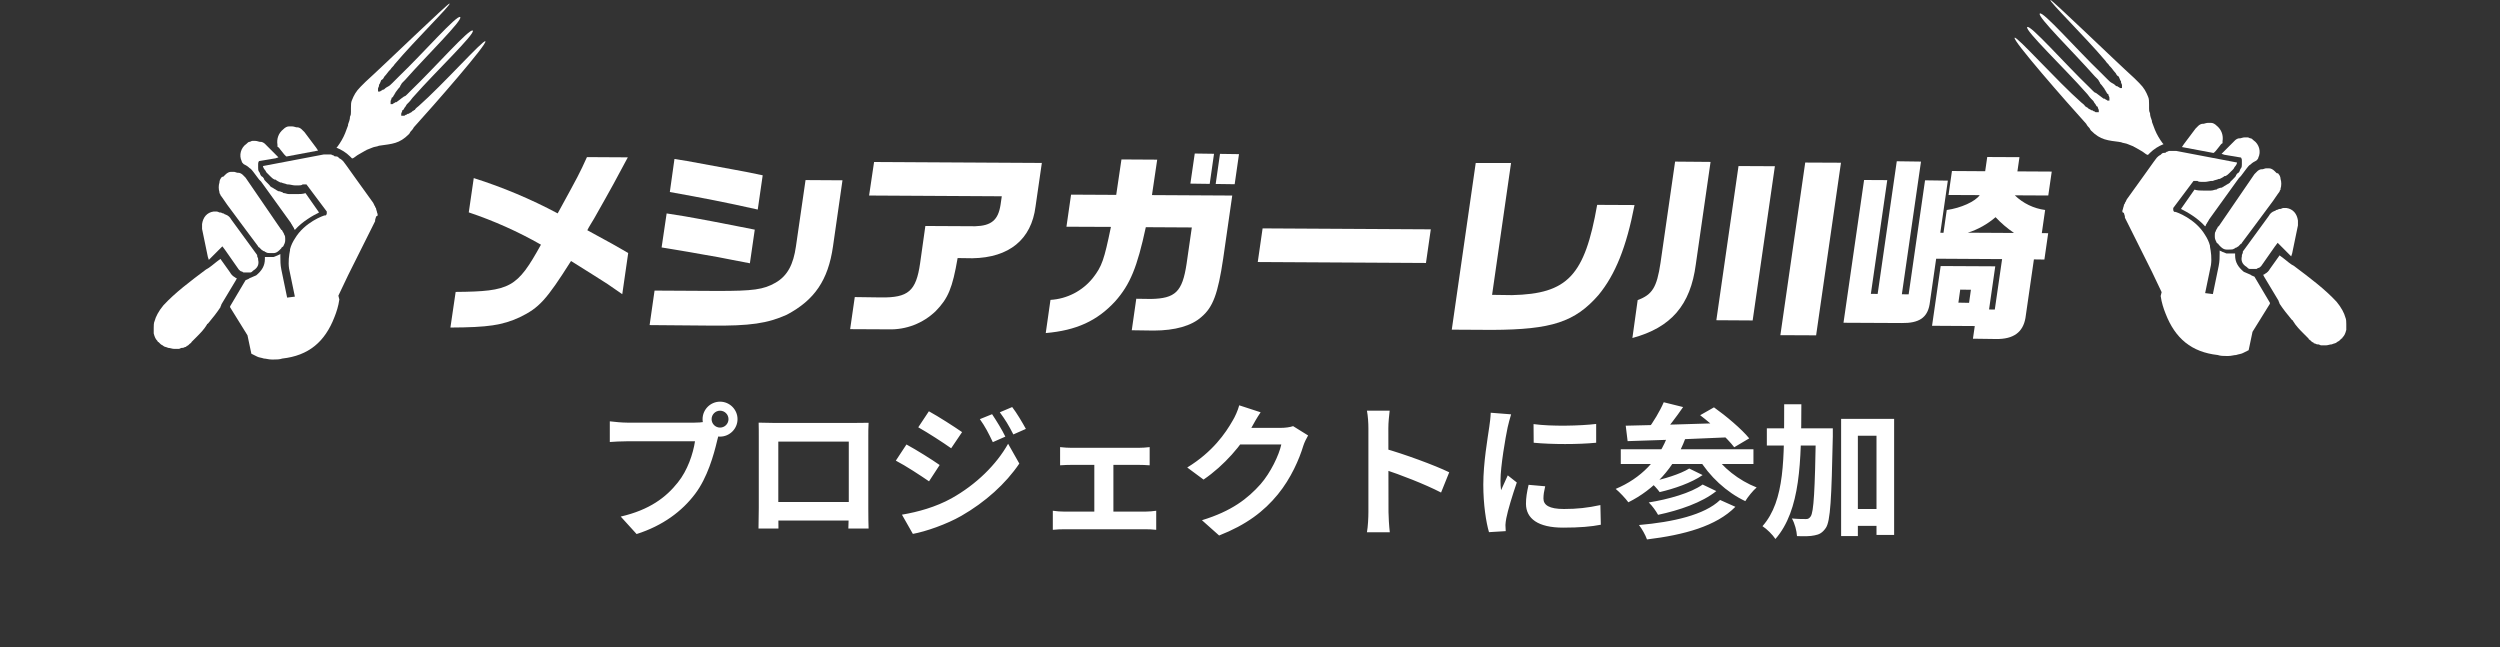 <svg width="309" height="80" viewBox="0 0 309 80" fill="none" xmlns="http://www.w3.org/2000/svg">
<rect x="0" y="0" width="309" height="80" fill="#333333" stroke="none"/>
<path d="M58.556 22.011C62.14 23.146 65.612 24.606 68.929 26.374C71.548 21.593 71.615 21.471 72.547 19.418L77.599 19.447C75.864 22.668 75.472 23.425 74.865 24.473L73.433 27.012C73.163 27.478 72.833 27.966 72.592 28.456C75.632 30.111 76.086 30.358 77.646 31.272L76.912 36.361C75.111 35.104 75.047 35.056 73.296 33.964L70.579 32.26C67.519 37.093 66.643 38.044 64.239 39.213C62.066 40.204 60.349 40.462 55.671 40.485L56.319 36.081C63.109 36.023 63.914 35.565 66.863 30.242C64.025 28.625 61.037 27.289 57.94 26.251L58.556 22.011Z" fill="white"/>
<path d="M80.903 35.917L88.672 35.961C93.09 35.963 94.36 35.799 95.851 34.945C97.341 34.092 98.059 32.681 98.378 30.456L99.565 22.257L104.13 22.285L102.954 30.484C102.357 34.619 100.686 37.084 97.245 38.902C94.883 39.967 92.725 40.295 87.838 40.245L80.292 40.181L80.903 35.917ZM82.397 26.379C84.686 26.733 84.78 26.758 86.219 27.019C86.934 27.146 88.561 27.45 91.112 27.955L93.289 28.384L92.686 32.542L90.421 32.106C89.286 31.879 88.121 31.652 86.985 31.472C85.996 31.294 84.755 31.065 81.775 30.584L82.397 26.379ZM83.364 19.65L84.927 19.901L90.687 20.96C91.858 21.164 92.443 21.29 94.269 21.667L93.658 25.901C89.622 24.995 87 24.489 82.791 23.732L83.364 19.65Z" fill="white"/>
<path d="M108.035 20.027L128.771 20.144L127.992 25.526C127.484 29.586 124.748 31.848 120.187 31.92L118.362 31.895C117.724 35.612 117.184 36.884 115.666 38.441C114.891 39.194 113.972 39.782 112.965 40.172C111.957 40.561 110.881 40.743 109.802 40.707L105.078 40.683L105.65 36.718L108.871 36.763C112.268 36.81 113.23 35.978 113.723 32.552L114.374 27.931L120.541 27.964C122.531 27.904 123.369 27.199 123.664 25.337L123.82 24.26L107.42 24.167L108.035 20.027Z" fill="white"/>
<path d="M131.813 28.022L132.384 24.057L137.964 24.087L138.612 19.707L143.03 19.733L142.383 24.113L152.305 24.169L151.188 31.946C150.54 36.303 149.931 37.967 148.494 39.179C147.27 40.277 145.231 40.853 142.602 40.858L139.886 40.82L140.444 36.926L142.246 36.951C145.28 36.893 146.137 36.066 146.66 32.617L147.309 28.113L141.623 28.081C140.557 33.025 139.694 35.149 137.84 37.242C135.618 39.658 133.031 40.843 129.254 41.166L129.839 37.066C130.854 37.005 131.845 36.732 132.748 36.265C133.651 35.797 134.446 35.145 135.081 34.352C136.205 32.912 136.474 32.106 137.311 28.045L131.813 28.022ZM147.671 18.976L150.053 19.009L149.52 22.728L147.132 22.695L147.671 18.976ZM150.792 19.019L153.139 19.052L152.606 22.77L150.259 22.738L150.792 19.019Z" fill="white"/>
<path d="M176.846 28.346L176.249 32.504L155.459 32.386L156.057 28.228L176.846 28.346Z" fill="white"/>
<path d="M186.766 20.145L184.422 36.443L186.886 36.477C193.765 36.32 195.868 34.078 197.409 25.321L202.027 25.344C201.022 30.559 199.643 33.955 197.578 36.461C194.662 39.801 191.785 40.741 184.438 40.774L179.439 40.746L182.4 20.143L186.766 20.145Z" fill="white"/>
<path d="M211.425 20.012L209.601 32.685C208.944 37.705 206.558 40.483 201.764 41.778L202.416 37.093C204.215 36.419 204.784 35.541 205.237 32.508L207.042 19.975L211.425 20.012ZM214.88 20.523L219.375 20.545L216.629 39.608L212.14 39.58L214.88 20.523ZM227.544 20.112L224.472 41.447L220.054 41.427L223.125 20.092L227.544 20.112Z" fill="white"/>
<path d="M233.265 22.263L231.239 36.318L232.078 36.33L234.441 19.932L237.434 19.973L235.07 36.371L235.909 36.383L237.936 22.287L240.752 22.326L239.823 28.768L240.216 28.773L240.619 25.956C242.354 25.722 244.155 24.902 244.694 24.117L240.839 24.099L241.261 21.136L245.368 21.163L245.622 19.406L249.606 19.426L249.353 21.183L253.595 21.207L253.167 24.164L249.03 24.142C250.052 25.133 251.366 25.768 252.778 25.954L252.369 28.812L253.155 28.823L252.687 32.08L251.391 32.062L250.345 39.306C250.039 41.062 248.877 41.938 246.695 41.902L243.855 41.863L244.082 40.299L238.801 40.267L239.866 32.882L246.614 32.917L245.847 38.252L246.557 38.262L247.459 32.025L239.309 31.976L238.497 37.628C238.211 39.267 237.198 39.957 235.044 39.927L227.856 39.892L230.401 22.247L233.265 22.263ZM243.377 37.431L243.604 35.815L242.284 35.797L242.057 37.407L243.377 37.431ZM248.936 28.794C248.104 28.231 247.338 27.577 246.651 26.844C245.649 27.706 244.485 28.358 243.227 28.762L248.936 28.794Z" fill="white"/>
<path d="M27.364 21.957C27.244 22.076 27.125 22.316 27.125 22.555C27.005 22.913 27.005 23.392 27.125 23.75V23.87C27.244 23.989 27.244 24.109 27.244 24.109C27.244 24.109 27.603 24.587 28.081 25.305C29.395 27.098 31.905 30.446 31.905 30.446C31.905 30.446 31.905 30.565 32.024 30.565C32.144 30.685 32.263 30.804 32.383 30.924C32.502 30.924 32.502 31.044 32.622 31.044C32.741 31.044 32.741 31.163 32.861 31.163C32.98 31.283 33.219 31.283 33.458 31.283C33.578 31.283 33.697 31.283 33.817 31.283C34.056 31.283 34.294 31.163 34.533 30.924C34.653 30.804 34.773 30.685 34.773 30.685C34.773 30.565 34.892 30.565 35.011 30.446C35.131 30.207 35.251 29.968 35.251 29.728V29.609V29.489C35.251 29.37 35.251 29.131 35.131 29.011C35.131 28.891 35.011 28.772 34.892 28.533C34.892 28.533 34.892 28.413 34.773 28.413L30.351 21.957C30.232 21.837 30.112 21.718 29.993 21.598C29.873 21.479 29.634 21.359 29.515 21.359H29.395C29.276 21.359 29.037 21.239 28.917 21.239C28.798 21.239 28.678 21.239 28.559 21.239C28.32 21.239 28.081 21.359 27.842 21.598C27.722 21.718 27.603 21.837 27.603 21.837C27.364 21.837 27.364 21.957 27.364 21.957Z" fill="white"/>
<path d="M45.17 10.121C45.05 10.241 45.05 10.241 44.931 10.361C44.931 10.361 44.931 10.361 44.811 10.48C44.692 10.6 44.572 10.719 44.572 10.719C43.975 11.317 43.736 11.795 43.497 12.393C43.377 12.632 43.377 12.991 43.377 13.35C43.377 13.469 43.377 13.708 43.377 13.828C43.377 14.067 43.377 14.187 43.258 14.426C43.258 14.784 43.139 15.024 43.019 15.382C43.019 15.382 43.019 15.382 43.019 15.502C42.9 15.86 42.78 16.099 42.66 16.458C42.422 17.056 42.063 17.654 41.705 18.132C41.705 18.132 41.705 18.132 41.585 18.252C42.183 18.491 42.78 18.849 43.258 19.328C43.377 19.447 43.377 19.447 43.497 19.567C43.497 19.567 43.497 19.567 43.617 19.567C43.855 19.447 44.094 19.208 44.333 19.089C44.572 18.969 44.931 18.73 45.17 18.61C45.289 18.61 45.289 18.491 45.409 18.491C45.648 18.371 45.767 18.371 46.006 18.252C46.245 18.132 46.604 18.132 46.843 18.012C48.516 17.773 49.352 17.773 50.547 16.578C50.667 16.458 50.667 16.339 50.786 16.219C50.906 16.099 51.025 15.98 51.145 15.741C53.535 13.111 60.346 5.339 59.987 5.1C59.748 4.861 54.729 10.48 51.742 13.111C51.623 13.23 51.384 13.35 51.264 13.589C51.145 13.589 51.145 13.708 51.025 13.708C50.906 13.828 50.786 13.947 50.667 13.947C50.547 14.067 50.547 14.067 50.428 14.067C50.308 14.067 50.308 14.187 50.189 14.187C50.069 14.187 50.069 14.306 49.95 14.306H49.83C49.711 14.306 49.711 14.306 49.591 14.306C49.591 14.306 49.591 14.187 49.591 14.067C49.591 13.947 49.711 13.828 49.711 13.708C49.711 13.708 49.711 13.589 49.83 13.589C49.95 13.469 49.95 13.35 50.069 13.23C50.189 13.111 50.189 12.991 50.308 12.871C50.428 12.752 50.428 12.752 50.547 12.632C50.786 12.393 50.906 12.154 51.145 11.915C53.773 8.926 58.792 4.143 58.434 3.785C58.075 3.426 53.773 8.328 50.786 11.197C50.667 11.317 50.667 11.317 50.547 11.437C50.428 11.556 50.428 11.556 50.308 11.676C50.189 11.795 50.069 11.915 49.95 11.915C49.83 12.034 49.591 12.154 49.472 12.274C49.591 12.274 49.591 12.274 49.472 12.274C49.352 12.393 49.113 12.513 48.994 12.632H48.874C48.755 12.752 48.635 12.752 48.516 12.871C48.396 12.871 48.277 12.871 48.277 12.871C48.277 12.752 48.277 12.752 48.277 12.632C48.277 12.632 48.277 12.632 48.277 12.513C48.277 12.393 48.396 12.274 48.396 12.154C48.396 12.154 48.396 12.034 48.516 12.034C48.635 11.915 48.635 11.795 48.755 11.676C48.755 11.556 48.874 11.556 48.874 11.437C48.994 11.317 49.113 11.078 49.233 10.958C49.352 10.839 49.472 10.719 49.472 10.6C49.591 10.48 49.591 10.361 49.711 10.241C49.83 10.121 49.95 10.002 50.069 9.882C52.818 6.774 57.239 2.47 56.88 2.111C56.522 1.752 52.34 6.535 49.352 9.404L49.233 9.524C48.994 9.763 48.755 10.002 48.635 10.121L48.516 10.241C48.277 10.48 48.157 10.6 47.918 10.719C47.679 10.839 47.56 10.958 47.44 11.078C47.44 11.078 47.44 11.078 47.321 11.078C47.201 11.197 47.082 11.197 46.962 11.317C46.843 11.317 46.723 11.317 46.723 11.317C46.723 11.317 46.723 11.197 46.723 11.078C46.723 11.078 46.723 11.078 46.723 10.958C46.723 10.839 46.843 10.719 46.843 10.6V10.48C46.962 10.361 46.962 10.241 47.082 10.002C47.082 9.882 47.201 9.882 47.321 9.763C47.44 9.643 47.44 9.524 47.56 9.404C47.799 9.165 47.918 8.926 48.157 8.687C48.157 8.687 48.157 8.687 48.277 8.567C48.396 8.328 48.635 8.208 48.755 7.969C51.384 4.861 55.805 0.557 55.566 0.437C55.446 0.317 47.679 7.85 45.17 10.121Z" fill="white"/>
<path d="M34.653 18.491L35.131 19.089L35.37 19.328H35.49L39.313 18.611L39.074 18.252L37.641 16.339C37.521 16.22 37.401 16.1 37.282 15.981C37.163 15.861 36.923 15.742 36.804 15.742H36.684C36.565 15.742 36.326 15.622 36.087 15.622C35.968 15.622 35.848 15.622 35.729 15.622C35.49 15.622 35.251 15.742 35.012 15.981C34.414 16.459 34.175 17.176 34.295 17.894C34.295 18.013 34.295 18.133 34.295 18.133C34.534 18.252 34.534 18.372 34.653 18.491Z" fill="white"/>
<path d="M46.603 26.262C46.603 26.143 46.483 25.904 46.483 25.784C46.483 25.665 46.364 25.665 46.364 25.545C46.364 25.425 46.244 25.425 46.244 25.306L46.125 25.067L43.974 22.078L42.779 20.404C42.659 20.284 42.54 20.045 42.42 19.926C42.301 19.806 42.181 19.686 41.942 19.567L41.823 19.447C41.703 19.328 41.584 19.328 41.464 19.328C41.345 19.328 41.345 19.328 41.225 19.208C41.106 19.208 40.986 19.089 40.867 19.089C40.747 19.089 40.747 19.089 40.628 19.089H40.508C40.389 19.089 40.15 19.089 40.031 19.089L32.502 20.523C32.502 20.643 32.622 20.882 32.741 21.002C32.861 21.121 32.861 21.241 32.98 21.36C33.1 21.48 33.219 21.599 33.339 21.719L33.458 21.838C33.578 21.958 33.697 22.078 33.936 22.197C33.936 22.197 33.936 22.197 34.056 22.197C34.175 22.317 34.414 22.436 34.653 22.556H34.773C35.012 22.675 35.251 22.675 35.49 22.795H35.609C35.848 22.795 36.207 22.915 36.446 22.915C36.565 22.915 36.804 22.915 36.924 22.915C37.043 22.915 37.282 22.915 37.402 22.795C37.521 22.795 37.521 22.795 37.641 22.795H37.88L40.747 26.621L40.389 26.143C40.389 26.262 40.389 26.382 40.389 26.382C40.389 26.501 40.27 26.621 40.27 26.621H40.15C40.031 26.621 37.641 27.458 36.446 29.491C36.207 29.849 35.968 30.327 35.848 30.806V30.925C35.729 31.523 35.609 32.36 35.729 33.197L36.446 36.664L35.49 36.784L34.773 33.316C34.653 32.719 34.653 32.24 34.653 31.762C34.653 31.643 34.653 31.523 34.653 31.404C34.414 31.523 34.175 31.643 33.817 31.762C33.697 31.762 33.458 31.762 33.339 31.762C33.219 31.762 33.1 31.762 32.98 31.762C32.861 31.762 32.861 31.762 32.741 31.762C32.741 31.882 32.741 32.001 32.741 32.001C32.741 32.838 32.383 33.436 31.666 34.034C31.427 34.153 31.068 34.273 30.829 34.392C30.71 34.512 30.59 34.512 30.352 34.632L28.44 37.86V37.979L30.59 41.447L31.068 43.718C31.307 43.838 31.546 43.957 31.785 44.077C32.024 44.197 32.263 44.197 32.622 44.316C32.861 44.316 33.219 44.436 33.578 44.436H33.697H33.817C34.175 44.436 34.534 44.436 34.892 44.316C38.119 43.957 40.15 42.284 41.345 39.175C41.584 38.577 41.823 37.86 41.942 37.023L41.823 36.545L43.018 34.034L43.615 32.838L43.735 32.599L46.125 27.817L46.244 27.578L46.364 27.338V27.219C46.364 27.099 46.483 26.86 46.483 26.741C46.722 26.741 46.722 26.501 46.603 26.262Z" fill="white"/>
<path d="M31.906 19.925L34.057 19.566L34.416 19.447L34.177 19.208L33.34 18.371L33.101 18.132C32.982 18.012 32.862 17.893 32.743 17.773C32.623 17.653 32.384 17.534 32.265 17.534H32.145C32.026 17.534 31.787 17.414 31.548 17.414C31.428 17.414 31.309 17.414 31.189 17.414C31.07 17.414 30.95 17.534 30.831 17.534C30.711 17.534 30.592 17.653 30.472 17.773C29.755 18.251 29.516 19.208 29.875 19.925C29.875 20.045 29.994 20.164 30.114 20.284C30.353 20.403 30.592 20.523 30.831 20.762C31.07 20.882 31.189 21.121 31.309 21.24L32.026 22.197L32.145 22.316L32.265 22.436L35.969 27.577C35.969 27.697 36.089 27.697 36.089 27.816C36.208 27.936 36.208 28.055 36.328 28.175C36.328 28.294 36.447 28.414 36.447 28.414C37.403 27.338 38.717 26.62 39.434 26.262L37.761 23.871C37.403 23.99 37.044 23.99 36.686 23.99C36.447 23.99 36.089 23.99 35.849 23.99H35.73C35.491 23.99 35.252 23.871 35.133 23.871C35.013 23.871 35.013 23.871 34.894 23.751C34.774 23.751 34.654 23.631 34.416 23.631C34.296 23.631 34.296 23.512 34.177 23.512C34.057 23.392 33.938 23.392 33.818 23.273C33.699 23.273 33.699 23.153 33.579 23.153C33.46 23.034 33.34 23.034 33.34 22.914L33.221 22.795C33.101 22.675 33.101 22.675 32.982 22.555L32.862 22.436C32.743 22.316 32.623 22.197 32.623 22.077C32.504 21.958 32.504 21.838 32.384 21.838L32.265 21.718C32.145 21.599 32.145 21.36 32.026 21.24C31.906 21.121 31.906 20.882 31.906 20.762C31.906 20.642 31.906 20.403 31.906 20.284C31.906 20.164 31.906 20.045 32.026 19.925H31.906Z" fill="white"/>
<path d="M26.767 26.143C26.648 26.143 26.528 26.143 26.409 26.143C25.572 26.262 25.094 26.86 24.975 27.697C24.975 27.697 24.975 28.175 24.975 28.295L25.692 31.762L25.811 32.121L27.006 30.925L27.484 30.447L27.843 30.925L29.515 33.316C29.635 33.436 29.755 33.556 29.874 33.556C29.994 33.556 29.994 33.675 30.113 33.675H30.233C30.352 33.675 30.352 33.675 30.471 33.675C30.591 33.675 30.591 33.675 30.71 33.675H30.83H30.949C31.069 33.675 31.188 33.556 31.308 33.436C31.905 33.077 32.025 32.599 31.905 32.121V32.001C31.905 31.882 31.786 31.762 31.786 31.643V31.523L28.559 27.099C28.44 26.86 28.201 26.621 27.843 26.502C27.723 26.502 27.723 26.382 27.604 26.382C27.484 26.382 27.365 26.262 27.245 26.262H27.126C26.887 26.143 26.767 26.143 26.767 26.143Z" fill="white"/>
<path d="M19.12 39.653C19 39.892 19 40.251 19 40.49C19 40.729 19 40.848 19 41.087V41.207C19.12 41.685 19.239 41.924 19.478 42.163C19.478 42.283 19.598 42.283 19.598 42.283C19.717 42.403 19.717 42.403 19.717 42.403C19.717 42.403 19.717 42.403 19.837 42.522C19.956 42.642 20.076 42.642 20.195 42.761C20.315 42.881 20.553 42.881 20.793 43C21.032 43 21.27 43.12 21.509 43.12H21.629H21.748C21.868 43.12 21.868 43.12 21.988 43.12C21.988 43.12 21.988 43.12 22.107 43.12C22.227 43.12 22.346 43 22.465 43H22.585C22.704 43 22.824 42.881 22.943 42.881C22.943 42.881 23.063 42.881 23.063 42.761C23.182 42.761 23.302 42.642 23.302 42.642L23.421 42.522C23.541 42.403 23.66 42.403 23.66 42.283L23.78 42.163C23.899 42.044 24.019 41.924 24.258 41.685C24.736 41.207 25.214 40.729 25.572 40.131C25.572 40.131 25.572 40.011 25.692 40.011C26.289 39.294 26.767 38.696 27.245 37.979C27.245 37.859 27.365 37.74 27.365 37.62L29.157 34.631L29.277 34.392C29.157 34.392 29.038 34.272 29.038 34.272C28.799 34.153 28.56 33.914 28.44 33.675L27.245 32.001C27.126 32.12 26.887 32.24 26.767 32.359C26.289 32.718 25.931 33.077 25.453 33.316C23.541 34.751 21.629 36.185 20.195 37.74C19.598 38.457 19.239 39.174 19.12 39.653Z" fill="white"/>
<path d="M281.637 21.522C281.757 21.641 281.876 21.88 281.876 22.119C281.996 22.478 281.996 22.956 281.876 23.315V23.435C281.757 23.554 281.757 23.674 281.757 23.674C281.757 23.674 281.398 24.152 280.92 24.869C279.606 26.663 277.097 30.01 277.097 30.01C277.097 30.01 277.097 30.13 276.977 30.13C276.858 30.25 276.738 30.369 276.619 30.489C276.499 30.489 276.499 30.608 276.38 30.608C276.26 30.608 276.26 30.728 276.141 30.728C276.021 30.847 275.782 30.847 275.543 30.847C275.424 30.847 275.304 30.847 275.185 30.847C274.946 30.847 274.707 30.728 274.468 30.489C274.348 30.369 274.229 30.25 274.229 30.25C274.229 30.13 274.109 30.13 273.99 30.01C273.87 29.771 273.751 29.532 273.751 29.293V29.174V29.054C273.751 28.934 273.751 28.695 273.87 28.576C273.87 28.456 273.99 28.337 274.109 28.097C274.109 28.097 274.109 27.978 274.229 27.978L278.65 21.522C278.769 21.402 278.889 21.282 279.008 21.163C279.128 21.043 279.367 20.924 279.486 20.924H279.606C279.725 20.924 279.964 20.804 280.084 20.804C280.203 20.804 280.323 20.804 280.442 20.804C280.681 20.804 280.92 20.924 281.159 21.163C281.279 21.282 281.398 21.402 281.398 21.402C281.637 21.402 281.637 21.522 281.637 21.522Z" fill="white"/>
<path d="M263.831 9.686C263.951 9.805 263.951 9.805 264.07 9.925C264.07 9.925 264.07 9.925 264.19 10.045C264.309 10.164 264.429 10.284 264.429 10.284C265.026 10.882 265.265 11.36 265.504 11.958C265.624 12.197 265.624 12.555 265.624 12.914C265.624 13.034 265.624 13.273 265.624 13.392C265.624 13.631 265.624 13.751 265.743 13.99C265.743 14.349 265.863 14.588 265.982 14.947C265.982 14.947 265.982 14.947 265.982 15.066C266.102 15.425 266.221 15.664 266.341 16.023C266.58 16.62 266.938 17.218 267.297 17.697C267.297 17.697 267.297 17.697 267.416 17.816C266.819 18.055 266.221 18.414 265.743 18.892C265.624 19.012 265.624 19.012 265.504 19.131C265.504 19.131 265.504 19.131 265.385 19.131C265.146 19.012 264.907 18.773 264.668 18.653C264.429 18.533 264.07 18.294 263.831 18.175C263.712 18.175 263.712 18.055 263.592 18.055C263.353 17.936 263.234 17.936 262.995 17.816C262.756 17.697 262.397 17.697 262.158 17.577C260.485 17.338 259.649 17.338 258.454 16.142C258.335 16.023 258.335 15.903 258.215 15.784C258.096 15.664 257.976 15.544 257.857 15.305C255.467 12.675 248.656 4.903 249.014 4.664C249.253 4.425 254.272 10.045 257.259 12.675C257.379 12.794 257.618 12.914 257.737 13.153C257.857 13.153 257.857 13.273 257.976 13.273C258.096 13.392 258.215 13.512 258.335 13.512C258.454 13.631 258.454 13.631 258.574 13.631C258.693 13.631 258.693 13.751 258.813 13.751C258.932 13.751 258.932 13.87 259.052 13.87H259.171C259.291 13.87 259.291 13.87 259.41 13.87C259.41 13.87 259.41 13.751 259.41 13.631C259.41 13.512 259.291 13.392 259.291 13.273C259.291 13.273 259.291 13.153 259.171 13.153C259.052 13.034 259.052 12.914 258.932 12.794C258.813 12.675 258.813 12.555 258.693 12.436C258.574 12.316 258.574 12.316 258.454 12.197C258.215 11.958 258.096 11.718 257.857 11.479C255.228 8.49 250.209 3.708 250.568 3.349C250.926 2.99 255.228 7.892 258.215 10.762C258.335 10.882 258.335 10.882 258.454 11.001C258.574 11.121 258.574 11.121 258.693 11.24C258.813 11.36 258.932 11.479 259.052 11.479C259.171 11.599 259.41 11.718 259.53 11.838C259.41 11.838 259.41 11.838 259.53 11.838C259.649 11.958 259.888 12.077 260.008 12.197H260.127C260.247 12.316 260.366 12.316 260.485 12.436C260.605 12.436 260.724 12.436 260.724 12.436C260.724 12.316 260.724 12.316 260.724 12.197C260.724 12.197 260.724 12.197 260.724 12.077C260.724 11.958 260.605 11.838 260.605 11.718C260.605 11.718 260.605 11.599 260.485 11.599C260.366 11.479 260.366 11.36 260.247 11.24C260.247 11.121 260.127 11.121 260.127 11.001C260.008 10.882 259.888 10.642 259.769 10.523C259.649 10.403 259.53 10.284 259.53 10.164C259.41 10.045 259.41 9.925 259.291 9.805C259.171 9.686 259.052 9.566 258.932 9.447C256.184 6.338 251.762 2.034 252.121 1.675C252.479 1.317 256.662 6.099 259.649 8.969L259.769 9.088C260.008 9.327 260.247 9.566 260.366 9.686L260.485 9.805C260.724 10.045 260.844 10.164 261.083 10.284C261.322 10.403 261.441 10.523 261.561 10.642C261.561 10.642 261.561 10.642 261.68 10.642C261.8 10.762 261.919 10.762 262.039 10.882C262.158 10.882 262.278 10.882 262.278 10.882C262.278 10.882 262.278 10.762 262.278 10.642C262.278 10.642 262.278 10.642 262.278 10.523C262.278 10.403 262.158 10.284 262.158 10.164V10.045C262.039 9.925 262.039 9.805 261.919 9.566C261.919 9.447 261.8 9.447 261.68 9.327C261.561 9.208 261.561 9.088 261.441 8.969C261.202 8.729 261.083 8.49 260.844 8.251C260.844 8.251 260.844 8.251 260.724 8.132C260.605 7.892 260.366 7.773 260.247 7.534C257.618 4.425 253.196 0.121 253.435 0.001C253.555 -0.118 261.322 7.414 263.831 9.686Z" fill="white"/>
<path d="M274.347 18.055L273.869 18.653L273.63 18.892H273.511L269.687 18.175L269.926 17.816L271.36 15.903C271.479 15.783 271.599 15.664 271.718 15.544C271.838 15.425 272.077 15.305 272.196 15.305H272.316C272.435 15.305 272.674 15.185 272.913 15.185C273.033 15.185 273.152 15.185 273.272 15.185C273.511 15.185 273.75 15.305 273.989 15.544C274.586 16.023 274.825 16.74 274.706 17.457C274.706 17.577 274.706 17.696 274.706 17.696C274.467 17.816 274.467 17.936 274.347 18.055Z" fill="white"/>
<path d="M262.399 25.827C262.399 25.707 262.518 25.468 262.518 25.349C262.518 25.229 262.638 25.229 262.638 25.109C262.638 24.99 262.757 24.99 262.757 24.87L262.877 24.631L265.027 21.642L266.222 19.968C266.342 19.849 266.461 19.61 266.581 19.49C266.7 19.37 266.82 19.251 267.059 19.131L267.178 19.012C267.298 18.892 267.417 18.892 267.537 18.892C267.656 18.892 267.656 18.892 267.776 18.773C267.895 18.773 268.015 18.653 268.134 18.653C268.254 18.653 268.254 18.653 268.373 18.653H268.493C268.612 18.653 268.851 18.653 268.971 18.653L276.499 20.088C276.499 20.207 276.379 20.447 276.26 20.566C276.14 20.686 276.14 20.805 276.021 20.925C275.901 21.044 275.782 21.164 275.662 21.283L275.543 21.403C275.423 21.523 275.304 21.642 275.065 21.762C275.065 21.762 275.065 21.762 274.945 21.762C274.826 21.881 274.587 22.001 274.348 22.12H274.228C273.989 22.24 273.75 22.24 273.512 22.36H273.392C273.153 22.36 272.795 22.479 272.556 22.479C272.436 22.479 272.197 22.479 272.078 22.479C271.958 22.479 271.719 22.479 271.6 22.36C271.48 22.36 271.48 22.36 271.361 22.36H271.122L268.254 26.185L268.612 25.707C268.612 25.827 268.612 25.946 268.612 25.946C268.612 26.066 268.732 26.185 268.732 26.185H268.851C268.971 26.185 271.361 27.022 272.556 29.055C272.795 29.414 273.034 29.892 273.153 30.37V30.49C273.273 31.087 273.392 31.924 273.273 32.761L272.556 36.229L273.512 36.348L274.228 32.881C274.348 32.283 274.348 31.805 274.348 31.327C274.348 31.207 274.348 31.087 274.348 30.968C274.587 31.087 274.826 31.207 275.184 31.327C275.304 31.327 275.543 31.327 275.662 31.327C275.782 31.327 275.901 31.327 276.021 31.327C276.14 31.327 276.14 31.327 276.26 31.327C276.26 31.446 276.26 31.566 276.26 31.566C276.26 32.403 276.618 33 277.335 33.598C277.574 33.718 277.933 33.837 278.172 33.957C278.291 34.077 278.411 34.077 278.65 34.196L280.562 37.424V37.544L278.411 41.011L277.933 43.283C277.694 43.402 277.455 43.522 277.216 43.641C276.977 43.761 276.738 43.761 276.379 43.88C276.14 43.88 275.782 44 275.423 44H275.304H275.184C274.826 44 274.467 44 274.109 43.88C270.883 43.522 268.851 41.848 267.656 38.739C267.417 38.142 267.178 37.424 267.059 36.587L267.178 36.109L265.983 33.598L265.386 32.403L265.266 32.163L262.877 27.381L262.757 27.142L262.638 26.903V26.783C262.638 26.664 262.518 26.425 262.518 26.305C262.279 26.305 262.279 26.066 262.399 25.827Z" fill="white"/>
<path d="M277.095 19.49L274.944 19.131L274.586 19.011L274.825 18.772L275.661 17.935L275.9 17.696C276.02 17.577 276.139 17.457 276.259 17.337C276.378 17.218 276.617 17.098 276.737 17.098H276.856C276.976 17.098 277.215 16.979 277.454 16.979C277.573 16.979 277.693 16.979 277.812 16.979C277.931 16.979 278.051 17.098 278.17 17.098C278.29 17.098 278.409 17.218 278.529 17.337C279.246 17.816 279.485 18.772 279.126 19.49C279.126 19.609 279.007 19.729 278.887 19.848C278.648 19.968 278.409 20.087 278.17 20.326C277.931 20.446 277.812 20.685 277.693 20.805L276.976 21.761L276.856 21.881L276.737 22L273.032 27.142C273.032 27.261 272.913 27.261 272.913 27.381C272.793 27.5 272.793 27.62 272.674 27.739C272.674 27.859 272.554 27.978 272.554 27.978C271.598 26.902 270.284 26.185 269.567 25.826L271.24 23.435C271.598 23.555 271.957 23.555 272.315 23.555C272.554 23.555 272.913 23.555 273.152 23.555H273.271C273.51 23.555 273.749 23.435 273.869 23.435C273.988 23.435 273.988 23.435 274.108 23.316C274.227 23.316 274.347 23.196 274.586 23.196C274.705 23.196 274.705 23.076 274.825 23.076C274.944 22.957 275.064 22.957 275.183 22.837C275.303 22.837 275.303 22.718 275.422 22.718C275.542 22.598 275.661 22.598 275.661 22.479L275.781 22.359C275.9 22.239 275.9 22.239 276.02 22.12L276.139 22C276.259 21.881 276.378 21.761 276.378 21.642C276.498 21.522 276.498 21.402 276.617 21.402L276.737 21.283C276.856 21.163 276.856 20.924 276.976 20.805C277.095 20.685 277.095 20.446 277.095 20.326C277.095 20.207 277.095 19.968 277.095 19.848C277.095 19.729 277.095 19.609 276.976 19.49H277.095Z" fill="white"/>
<path d="M282.234 25.707C282.354 25.707 282.473 25.707 282.593 25.707C283.429 25.826 283.907 26.424 284.026 27.261C284.026 27.261 284.026 27.739 284.026 27.859L283.31 31.326L283.19 31.685L281.995 30.489L281.517 30.011L281.159 30.489L279.486 32.88C279.366 33 279.247 33.12 279.127 33.12C279.008 33.12 279.008 33.239 278.888 33.239H278.769C278.649 33.239 278.649 33.239 278.53 33.239C278.41 33.239 278.41 33.239 278.291 33.239H278.171H278.052C277.932 33.239 277.813 33.12 277.693 33C277.096 32.641 276.976 32.163 277.096 31.685V31.565C277.096 31.446 277.215 31.326 277.215 31.207V31.087L280.442 26.663C280.561 26.424 280.8 26.185 281.159 26.066C281.278 26.066 281.278 25.946 281.398 25.946C281.517 25.946 281.637 25.826 281.756 25.826H281.876C282.115 25.707 282.234 25.707 282.234 25.707Z" fill="white"/>
<path d="M289.882 39.216C290.001 39.456 290.001 39.814 290.001 40.053C290.001 40.292 290.001 40.412 290.001 40.651V40.771C289.882 41.249 289.762 41.488 289.523 41.727C289.523 41.847 289.404 41.847 289.404 41.847C289.284 41.966 289.284 41.966 289.284 41.966C289.284 41.966 289.284 41.966 289.165 42.086C289.045 42.205 288.926 42.205 288.806 42.325C288.687 42.444 288.448 42.444 288.209 42.564C287.97 42.564 287.731 42.684 287.492 42.684H287.372H287.253C287.133 42.684 287.133 42.684 287.014 42.684C287.014 42.684 287.014 42.684 286.894 42.684C286.775 42.684 286.655 42.564 286.536 42.564H286.416C286.297 42.564 286.177 42.444 286.058 42.444C286.058 42.444 285.938 42.444 285.938 42.325C285.819 42.325 285.699 42.205 285.699 42.205L285.58 42.086C285.46 41.966 285.341 41.966 285.341 41.847L285.221 41.727C285.102 41.608 284.982 41.488 284.743 41.249C284.265 40.771 283.787 40.292 283.429 39.695C283.429 39.695 283.429 39.575 283.309 39.575C282.712 38.858 282.234 38.26 281.756 37.542C281.756 37.423 281.637 37.303 281.637 37.184L279.844 34.195L279.725 33.956C279.844 33.956 279.964 33.836 279.964 33.836C280.203 33.717 280.442 33.477 280.561 33.238L281.756 31.564C281.876 31.684 282.115 31.804 282.234 31.923C282.712 32.282 283.07 32.641 283.548 32.88C285.46 34.314 287.372 35.749 288.806 37.303C289.404 38.021 289.762 38.738 289.882 39.216Z" fill="white"/>
<path d="M87.954 51.806C87.954 51.23 88.422 50.762 88.998 50.762C89.574 50.762 90.042 51.23 90.042 51.806C90.042 52.382 89.574 52.85 88.998 52.85C88.422 52.85 87.954 52.382 87.954 51.806ZM86.838 51.806C86.838 52.994 87.81 53.966 88.998 53.966C90.186 53.966 91.158 52.994 91.158 51.806C91.158 50.618 90.186 49.646 88.998 49.646C87.81 49.646 86.838 50.618 86.838 51.806ZM89.034 53.228L87.252 52.094C86.784 52.22 86.208 52.238 85.848 52.238C84.84 52.238 78.864 52.238 77.514 52.238C76.92 52.238 75.912 52.148 75.372 52.076V54.632C75.84 54.596 76.686 54.542 77.514 54.542C78.864 54.542 84.804 54.542 85.902 54.542C85.668 56.09 84.984 58.142 83.778 59.636C82.338 61.454 80.304 63.02 76.722 63.848L78.684 66.008C81.906 64.982 84.3 63.2 85.92 61.04C87.432 59.042 88.224 56.234 88.638 54.47C88.728 54.092 88.854 53.57 89.034 53.228ZM93.768 52.238C93.786 52.76 93.786 53.48 93.786 54.002C93.786 55.046 93.786 61.706 93.786 62.786C93.786 63.65 93.75 65.234 93.75 65.324H96.216C96.216 65.234 96.198 63.722 96.198 62.858C96.198 61.796 96.198 54.578 96.198 54.578H104.91C104.91 54.578 104.91 61.814 104.91 62.858C104.91 63.848 104.856 65.252 104.856 65.324H107.358C107.34 65.252 107.322 63.524 107.322 62.822C107.322 61.724 107.322 55.1 107.322 54.002C107.322 53.444 107.322 52.796 107.358 52.256C106.692 52.274 106.026 52.274 105.576 52.274C104.28 52.274 96.972 52.274 95.658 52.274C95.172 52.274 94.488 52.256 93.768 52.238ZM105.792 62.048H94.974V64.334H105.792V62.048ZM122.622 51.194L121.11 51.806C121.776 52.742 122.172 53.516 122.712 54.65L124.26 53.966C123.864 53.138 123.126 51.95 122.622 51.194ZM125.106 50.312L123.576 50.96C124.242 51.86 124.674 52.562 125.25 53.696L126.798 53.012C126.366 52.22 125.664 51.032 125.106 50.312ZM114.81 50.834L113.496 52.814C114.684 53.48 116.574 54.704 117.564 55.406L118.914 53.408C117.978 52.76 115.998 51.482 114.81 50.834ZM111.48 63.614L112.83 65.99C114.414 65.702 117.006 64.802 118.824 63.758C121.776 62.066 124.314 59.78 125.988 57.296L124.602 54.848C123.162 57.422 120.66 59.888 117.6 61.598C115.638 62.678 113.478 63.272 111.48 63.614ZM112.038 54.938L110.724 56.936C111.948 57.566 113.802 58.79 114.828 59.492L116.142 57.476C115.224 56.828 113.244 55.586 112.038 54.938ZM131.028 55.262V57.512C131.424 57.476 132.072 57.458 132.468 57.458H140.694C141.108 57.458 141.648 57.476 142.098 57.512V55.262C141.666 55.316 141.144 55.352 140.694 55.352H132.468C132.072 55.352 131.424 55.316 131.028 55.262ZM135.258 64.46H137.616V56.486H135.258V64.46ZM130.128 63.128V65.486C130.596 65.432 131.154 65.414 131.604 65.414H141.54C141.864 65.414 142.53 65.432 142.908 65.486V63.128C142.53 63.182 142.044 63.236 141.54 63.236H131.604C131.136 63.236 130.578 63.2 130.128 63.128ZM161.682 53.822L159.828 52.67C159.432 52.814 158.82 52.886 158.262 52.886C157.704 52.886 153.924 52.886 153.132 52.886L152.304 54.938H158.37C158.082 56.27 157.038 58.43 155.814 59.834C154.23 61.616 152.232 63.182 148.56 64.298L150.684 66.188C154.068 64.856 156.228 63.2 157.938 61.112C159.576 59.114 160.602 56.72 161.088 55.1C161.232 54.65 161.484 54.164 161.682 53.822ZM155.814 50.96L153.168 50.096C153.006 50.726 152.628 51.554 152.358 51.986C151.476 53.534 149.892 55.856 146.742 57.782L148.758 59.276C151.35 57.512 153.492 54.974 154.716 52.796C154.914 52.418 155.382 51.59 155.814 50.96ZM169.134 63.29C169.134 63.992 169.08 65.09 168.954 65.792H171.78C171.69 65.054 171.618 63.794 171.618 63.29C171.618 61.958 171.6 54.92 171.6 52.94C171.6 52.184 171.69 51.41 171.762 50.762H168.954C169.08 51.41 169.134 52.292 169.134 52.94C169.134 54.452 169.134 61.904 169.134 63.29ZM171.078 55.424V58.016C173.04 58.664 176.064 59.816 178.116 60.878L179.124 58.376C177.36 57.512 173.472 56.09 171.078 55.424ZM189.546 52.418L189.564 54.722C191.814 54.938 195.09 54.938 197.286 54.722V52.4C195.36 52.634 191.76 52.724 189.546 52.418ZM190.986 60.104L188.934 59.924C188.718 60.842 188.61 61.544 188.61 62.264C188.61 64.1 190.104 65.216 193.2 65.216C195.234 65.216 196.692 65.09 197.862 64.856L197.808 62.426C196.242 62.768 194.91 62.912 193.308 62.912C191.472 62.912 190.77 62.426 190.77 61.616C190.77 61.148 190.842 60.716 190.986 60.104ZM186.774 51.212L184.254 51.014C184.236 51.59 184.146 52.274 184.074 52.76C183.876 54.164 183.336 57.188 183.336 59.906C183.336 62.354 183.678 64.55 184.038 65.774L186.108 65.648C186.09 65.396 186.09 65.09 186.072 64.892C186.072 64.712 186.126 64.316 186.18 64.046C186.36 63.092 186.954 61.148 187.476 59.636L186.36 58.754C186.09 59.366 185.802 59.978 185.532 60.59C185.478 60.23 185.46 59.78 185.46 59.42C185.46 57.62 186.09 54.02 186.342 52.832C186.414 52.508 186.648 51.59 186.774 51.212ZM205.638 49.718C205.188 50.78 204.342 52.184 203.622 53.138L205.386 53.732C206.16 52.886 207.168 51.572 208.032 50.312L205.638 49.718ZM210.138 51.32C211.65 52.472 213.504 54.164 214.35 55.28L216.204 54.182C215.268 53.03 213.342 51.41 211.848 50.348L210.138 51.32ZM200.94 52.616L201.174 54.524C204.486 54.434 209.4 54.254 213.972 54.038L214.044 52.256C209.364 52.418 204.234 52.544 200.94 52.616ZM200.328 55.532V57.35H216.726V55.532H200.328ZM208.788 57.908C207.708 58.592 205.584 59.24 203.946 59.564C204.378 59.906 204.864 60.446 205.134 60.824C206.916 60.41 209.04 59.69 210.444 58.718L208.788 57.908ZM210.444 59.888C209.004 60.932 206.178 61.724 203.784 62.102C204.216 62.516 204.684 63.164 204.936 63.632C207.564 63.074 210.372 62.12 212.136 60.698L210.444 59.888ZM212.604 61.796C210.678 63.65 206.754 64.532 202.578 64.892C202.956 65.378 203.37 66.116 203.568 66.674C208.158 66.116 212.136 65.036 214.494 62.642L212.604 61.796ZM206.196 53.66C205.098 56.81 202.794 59.132 199.698 60.428C200.166 60.806 200.958 61.652 201.264 62.084C204.432 60.5 206.97 57.836 208.32 54.164L206.196 53.66ZM211.74 55.964L209.94 56.63C211.254 58.862 213.414 60.86 215.718 61.94C216.024 61.436 216.654 60.644 217.122 60.248C214.944 59.402 212.802 57.728 211.74 55.964ZM228.516 62.912V65H233.142V62.912H228.516ZM218.382 52.94V55.064H224.988V52.94H218.382ZM227.562 51.77V66.26H229.632V53.858H231.936V66.116H234.114V51.77H227.562ZM224.448 52.94V53.426C224.322 60.698 224.178 63.29 223.8 63.83C223.62 64.082 223.458 64.172 223.188 64.154C222.846 64.154 222.198 64.154 221.478 64.082C221.838 64.694 222.072 65.63 222.108 66.26C222.936 66.296 223.746 66.296 224.286 66.17C224.88 66.062 225.258 65.846 225.672 65.252C226.248 64.406 226.374 61.634 226.536 53.93C226.536 53.66 226.536 52.94 226.536 52.94H224.448ZM220.524 49.97C220.506 56.558 220.65 61.868 217.842 65.036C218.382 65.378 219.102 66.098 219.444 66.62C222.558 63.038 222.63 57.062 222.648 49.97H220.524Z" fill="white"/>
</svg>
